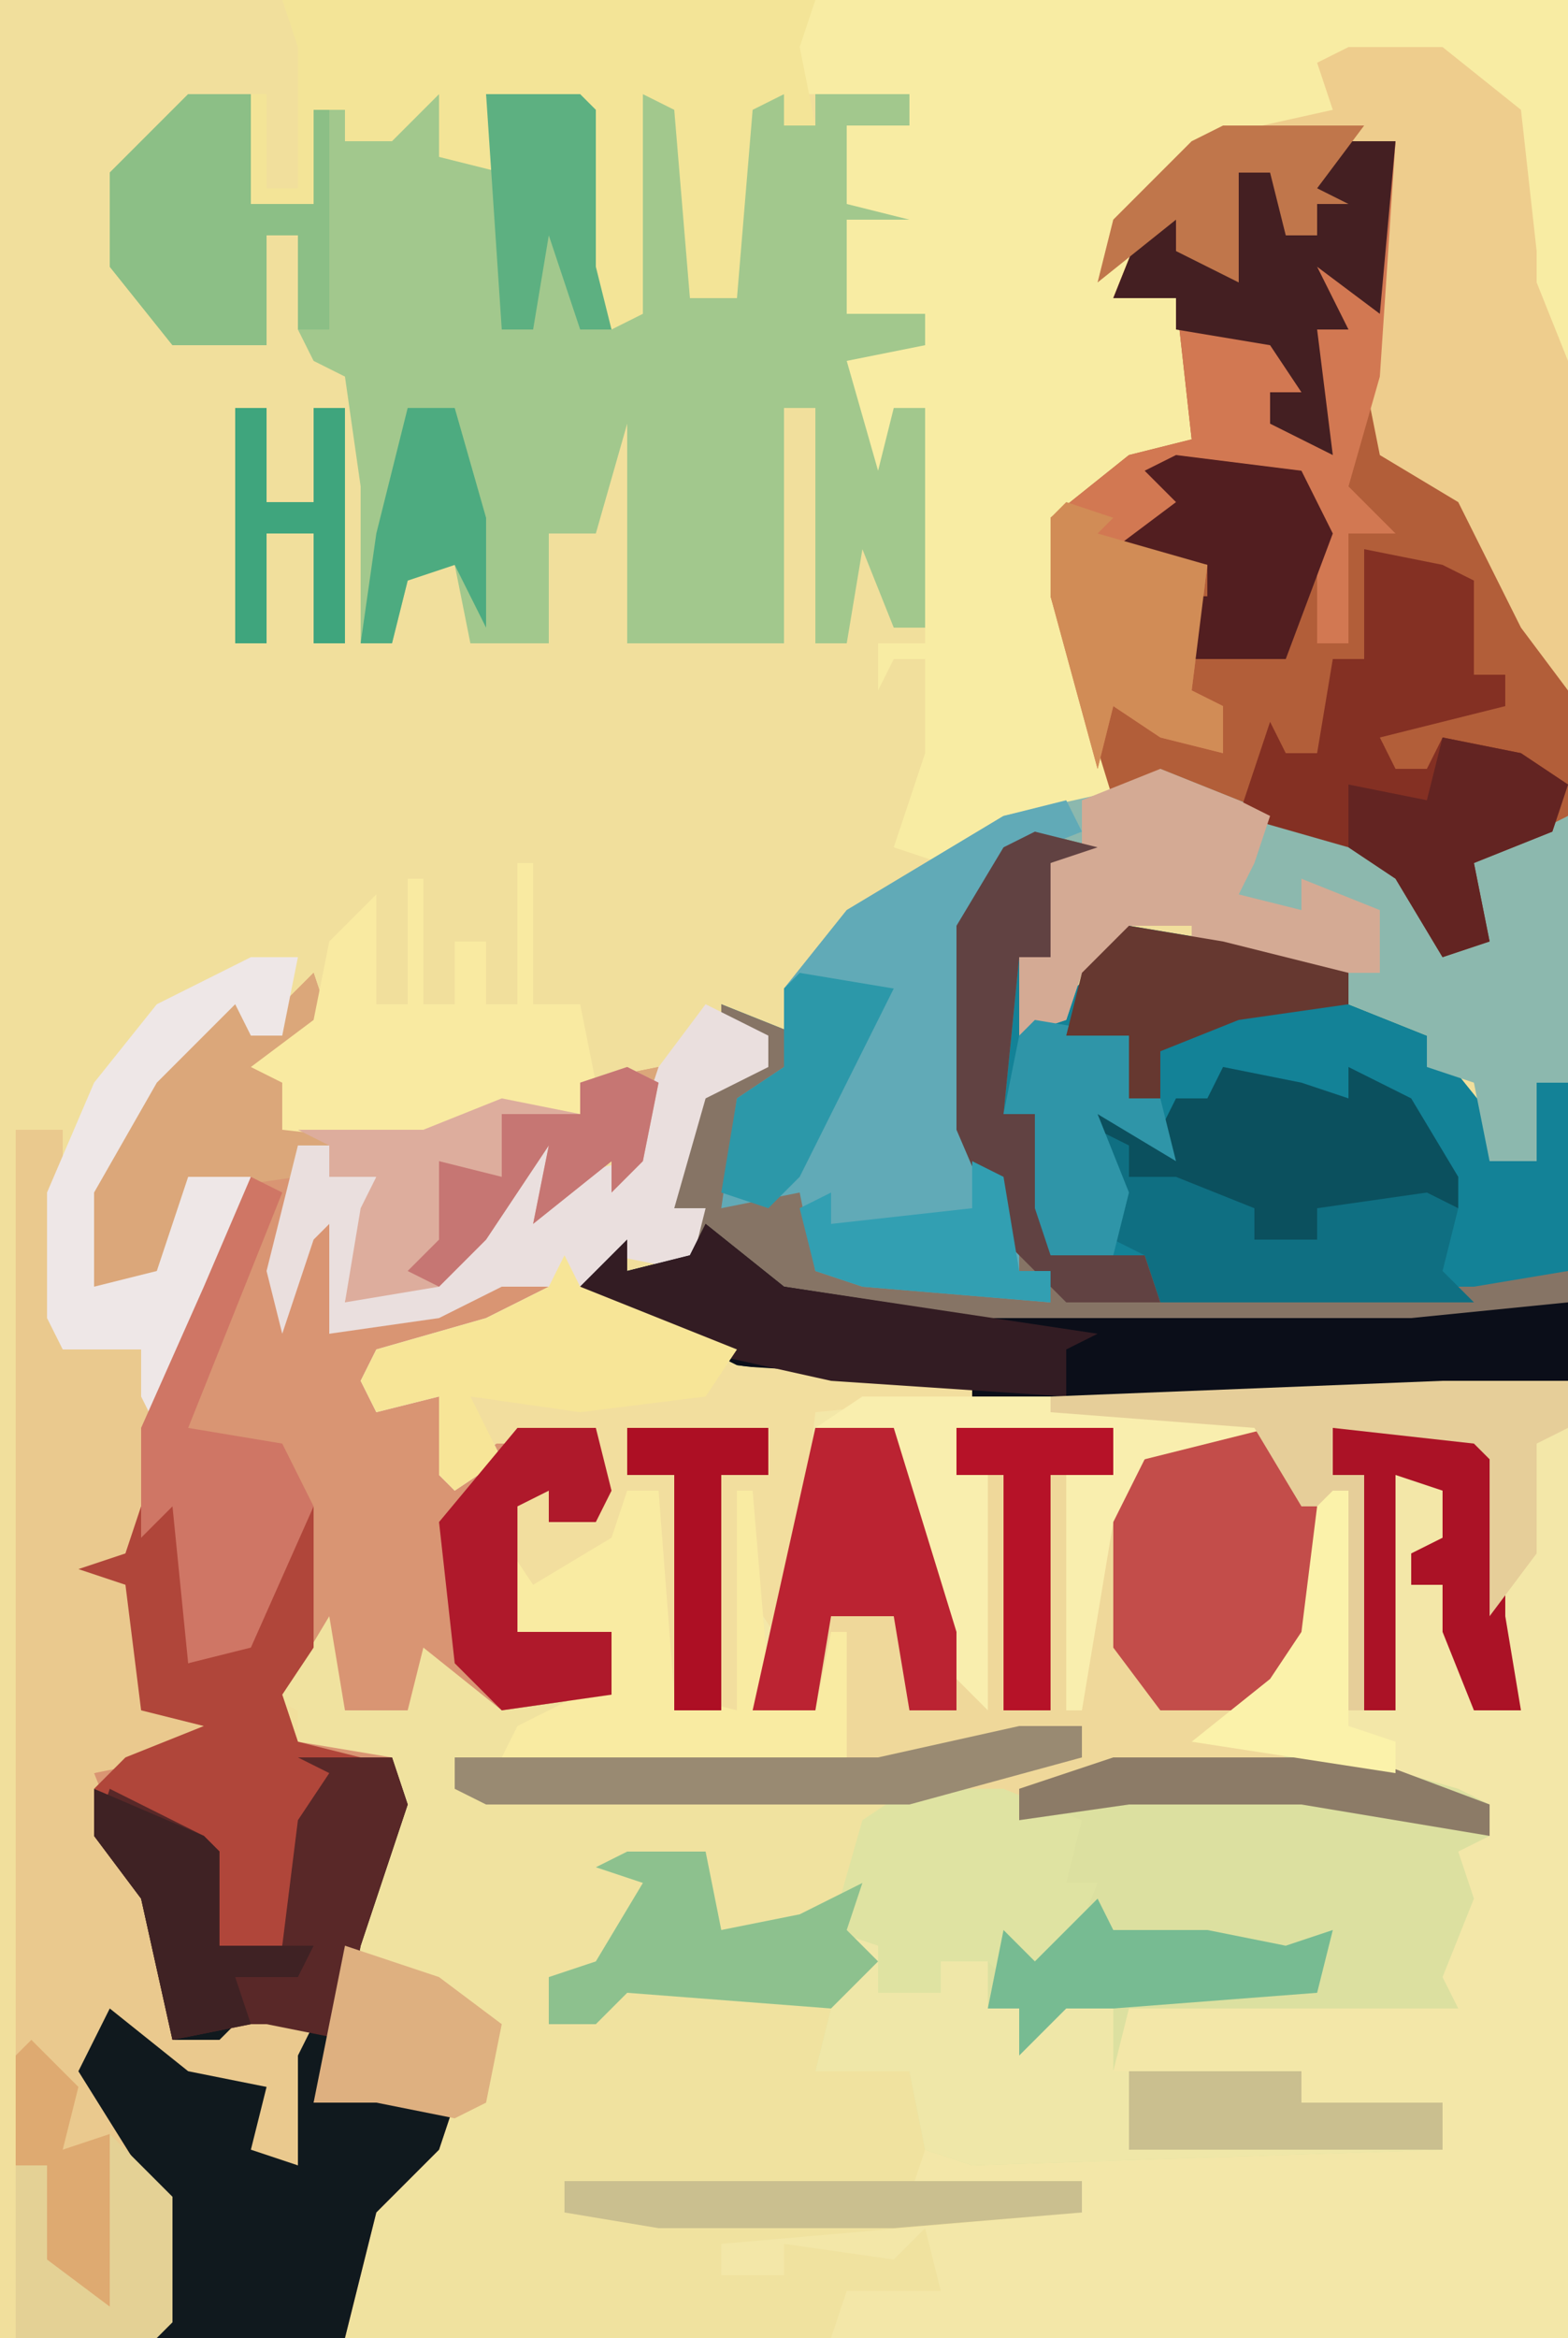<?xml version="1.0" encoding="UTF-8"?>
<svg version="1.1" xmlns="http://www.w3.org/2000/svg" width="100" height="149">
<path d="M0,0 L100,0 L100,149 L0,149 Z " fill="#F1DF9C" transform="translate(0,0)"/>
<path d="M0,0 L16,1 L54,1 L54,62 L-24,62 L-22,52 L-17,47 L-26,47 L-22,30 L-21,26 L-27,24 L-27,22 L-29,21 L-26,16 L-25,10 L-24,10 L-24,22 L-20,22 L-20,4 L-19,4 L-18,16 L-14,21 L-7,20 L-7,18 L-13,18 L-14,17 L-14,9 L-11,8 L-11,10 L-8,10 L-8,5 L-15,5 L-17,3 L-17,1 L-4,2 Z " fill="#F3E7A8" transform="translate(46,87)"/>
<path d="M0,0 L1,0 L2,12 L6,17 L13,16 L13,14 L7,14 L6,13 L6,7 L8,10 L13,7 L14,4 L16,4 L17,17 L21,18 L21,4 L22,4 L23,16 L22,18 L26,18 L27,13 L28,13 L28,18 L28,21 L25,22 L5,22 L3,21 L3,23 L38,23 L43,25 L42,29 L44,29 L42,34 L38,35 L37,34 L34,34 L34,36 L30,36 L30,33 L27,32 L27,30 L23,33 L20,32 L19,34 L19,28 L16,28 L14,32 L12,35 L9,35 L9,38 L12,37 L14,35 L27,37 L27,40 L32,41 L33,46 L32,49 L34,48 L43,48 L43,50 L20,52 L20,54 L24,54 L24,52 L31,53 L33,51 L34,55 L28,55 L27,58 L-4,58 L-2,48 L3,43 L-6,43 L-2,26 L-1,22 L-7,20 L-7,18 L-9,17 L-6,12 L-5,6 L-4,6 L-4,18 L0,18 Z M27,36 L29,37 Z " fill="#F0E29F" transform="translate(26,91)"/>
<path d="M0,0 L48,0 L48,44 L45,40 L41,32 L36,29 L35,24 L37,9 L33,10 L32,12 L34,13 L32,13 L32,15 L30,15 L29,11 L27,11 L27,18 L23,16 L23,14 L20,17 L19,19 L23,19 L24,28 L16,33 L17,40 L19,51 L8,55 L5,54 L7,48 L7,42 L5,42 L4,44 L4,41 L7,41 L7,26 L5,26 L5,33 L3,30 L1,23 L1,22 L7,22 L7,20 L2,20 L2,8 L6,8 L6,6 L-1,6 L-2,2 Z " fill="#F8ECA3" transform="translate(52,0)"/>
<path d="M0,0 L5,0 L10,16 L11,3 L9,3 L9,0 L19,0 L19,3 L16,3 L17,13 L19,4 L23,0 L28,0 L32,5 L32,13 L27,19 L41,23 L43,24 L43,26 L41,27 L42,30 L40,35 L41,37 L20,37 L19,41 L31,41 L31,43 L40,43 L40,46 L10,47 L7,46 L6,41 L0,41 L1,37 L-12,36 L-14,38 L-17,38 L-17,35 L-14,34 L-11,29 L-14,28 L-7,27 L-6,32 L-1,31 L3,29 L2,32 L4,33 L4,36 L8,36 L8,34 L13,32 L14,34 L17,31 L15,29 L16,26 L12,24 L-21,24 L-23,23 L-23,21 L-1,21 L1,18 L1,14 L0,18 L-4,18 Z M1,36 Z " fill="#DCE0A0" transform="translate(52,91)"/>
<path d="M0,0 L1,3 L-2,7 L-2,10 L7,10 L12,8 L17,9 L17,7 L22,6 L21,12 L19,14 L19,12 L14,16 L15,11 L11,17 L8,20 L2,21 L3,15 L4,13 L1,13 L1,11 L-1,11 L-2,20 L0,15 L2,16 L1,23 L9,20 L16,18 L14,22 L8,24 L4,24 L4,27 L8,27 L9,32 L13,29 L18,29 L19,33 L18,35 L15,35 L15,33 L13,34 L13,42 L19,42 L19,46 L12,47 L7,43 L6,47 L2,47 L1,41 L-2,46 L-1,49 L5,50 L6,53 L3,62 L1,70 L0,72 L7,71 L9,72 L8,75 L4,79 L2,87 L-10,87 L-10,78 L-15,70 L-13,66 L-8,70 L-3,71 L-4,75 L-1,76 L-1,69 L0,67 L-4,66 L-6,68 L-9,68 L-11,59 L-14,55 L-14,51 L-7,48 L-11,47 L-12,39 L-15,38 L-12,37 L-11,29 L-7,20 L-4,13 L-8,14 L-10,20 L-14,21 L-15,20 L-15,14 L-9,4 L-4,1 L-4,4 Z " fill="#D99573" transform="translate(20,62)"/>
<path d="M0,0 L4,1 L1,2 L1,8 L-1,8 L0,12 L5,8 L6,6 L12,7 L20,9 L20,11 L25,13 L29,18 L29,21 L32,21 L32,16 L34,16 L34,35 L26,36 L-4,36 L-19,34 L-29,29 L-26,26 L-26,28 L-22,27 L-22,25 L-24,24 L-22,17 L-20,15 L-17,15 L-17,13 L-20,14 L-20,11 L-15,13 L-17,17 L-19,17 L-19,23 L-16,22 L-14,20 L-14,28 L1,30 L1,28 L-1,28 L-5,19 L-5,6 L-2,1 Z " fill="#138297" transform="translate(66,53)"/>
<path d="M0,0 L4,0 L4,7 L8,7 L8,1 L10,1 L10,3 L13,3 L14,0 L16,0 L17,4 L20,5 L19,0 L25,0 L26,1 L26,11 L28,14 L29,0 L32,1 L32,13 L35,13 L35,1 L38,0 L38,2 L40,2 L40,0 L46,0 L46,2 L42,2 L42,7 L46,8 L42,8 L42,14 L47,14 L47,16 L42,17 L44,24 L45,20 L47,20 L47,34 L45,34 L43,29 L42,35 L40,35 L40,20 L38,20 L38,35 L28,35 L28,21 L26,28 L23,28 L23,35 L18,35 L17,30 L14,31 L13,35 L11,35 L11,25 L10,18 L8,17 L7,15 L7,9 L5,9 L5,16 L-1,16 L-5,11 L-5,5 Z " fill="#A2C88D" transform="translate(12,6)"/>
<path d="M0,0 L4,0 L3,18 L4,20 L9,23 L15,35 L15,43 L11,46 L9,46 L10,51 L7,52 L4,47 L1,45 L-10,42 L-12,42 L-14,42 L-18,29 L-18,24 L-13,20 L-9,19 L-10,10 L-14,10 L-12,5 L-10,5 L-10,7 L-7,7 L-7,2 L-3,2 L-3,6 L-1,6 L-1,1 Z " fill="#B25E39" transform="translate(85,9)"/>
<path d="M0,0 L5,2 L13,5 L17,8 L18,11 L20,10 L20,6 L26,3 L26,20 L24,20 L24,25 L21,25 L20,20 L17,19 L17,17 L12,15 L12,13 L6,13 L2,12 L2,10 L-2,10 L-3,13 L-5,13 L-6,16 L-9,17 L-9,12 L-7,6 L-5,5 L-10,6 L-12,12 L-12,23 L-9,30 L-9,32 L-7,32 L-7,34 L-19,33 L-22,32 L-23,27 L-28,28 L-27,21 L-24,19 L-24,14 L-20,9 L-10,3 L-1,1 Z " fill="#8CB8AE" transform="translate(74,49)"/>
<path d="M0,0 L5,0 L10,16 L11,3 L9,3 L9,0 L19,0 L19,3 L16,3 L17,13 L19,4 L23,0 L28,0 L32,5 L32,13 L27,19 L30,21 L19,22 L12,24 L-21,24 L-23,23 L-23,21 L-1,21 L1,18 L1,14 L0,18 L-4,18 Z " fill="#EFD89A" transform="translate(52,91)"/>
<path d="M0,0 L3,0 L3,14 L9,13 L8,24 L7,27 L7,28 L8,28 L8,37 L13,37 L10,40 L5,41 L7,46 L10,52 L10,58 L14,56 L18,55 L19,59 L18,66 L14,65 L15,62 L10,60 L6,57 L5,60 L10,68 L10,76 L9,77 L0,77 Z " fill="#EAC98E" transform="translate(1,72)"/>
<path d="M0,0 L4,1 L1,2 L1,8 L-1,8 L-2,18 L2,17 L1,24 L2,27 L7,27 L8,29 L28,29 L34,28 L34,35 L26,36 L-4,36 L-19,34 L-29,29 L-26,26 L-26,28 L-22,27 L-22,25 L-24,24 L-22,17 L-20,15 L-17,15 L-17,13 L-20,14 L-20,11 L-15,13 L-17,17 L-19,17 L-19,23 L-16,22 L-14,20 L-14,28 L1,30 L1,28 L-1,28 L-5,19 L-5,6 L-2,1 Z " fill="#867465" transform="translate(66,53)"/>
<path d="M0,0 L6,0 L7,3 L4,12 L2,20 L1,22 L8,21 L10,22 L9,25 L5,29 L3,37 L-9,37 L-9,28 L-14,20 L-12,16 L-7,20 L-2,21 L-3,25 L0,26 L0,19 L1,17 L-3,16 L-5,18 L-8,18 L-10,9 L-13,5 L-12,2 L-6,5 L-5,6 L-5,12 L-1,12 L0,4 L2,1 Z " fill="#10191E" transform="translate(19,112)"/>
<path d="M0,0 L6,0 L11,4 L12,13 L12,15 L14,20 L14,41 L11,37 L7,29 L2,26 L1,21 L3,6 L-1,7 L-2,9 L0,10 L-2,10 L-2,12 L-4,12 L-5,8 L-7,8 L-7,15 L-11,13 L-11,11 L-16,15 L-15,11 L-10,6 L-1,4 L-2,1 Z " fill="#EECD8D" transform="translate(86,3)"/>
<path d="M0,0 L4,0 L3,15 L1,22 L4,25 L1,25 L1,32 L-1,32 L-1,24 L-2,22 L-10,21 L-9,24 L-10,26 L-8,27 L-9,35 L-7,36 L-7,39 L-11,38 L-14,36 L-15,40 L-18,29 L-18,24 L-13,20 L-9,19 L-10,10 L-14,10 L-12,5 L-10,5 L-10,7 L-7,7 L-7,2 L-3,2 L-3,6 L-1,6 L-1,1 Z " fill="#D27852" transform="translate(85,9)"/>
<path d="M0,0 L5,0 L6,5 L11,4 L15,2 L14,5 L16,6 L16,9 L20,9 L20,7 L23,7 L23,10 L25,10 L26,12 L29,8 L31,10 L31,14 L43,14 L43,16 L52,16 L52,19 L22,20 L19,19 L18,14 L12,14 L13,10 L0,9 L-2,11 L-5,11 L-5,8 L-2,7 L1,2 L-2,1 Z M13,9 Z M31,9 Z " fill="#EFE7A8" transform="translate(40,118)"/>
<path d="M0,0 L34,0 L33,3 L34,8 L32,8 L32,6 L30,7 L29,19 L26,19 L25,7 L23,6 L23,20 L21,21 L19,17 L19,7 L13,6 L14,11 L10,10 L10,6 L7,9 L4,9 L4,7 L2,7 L2,13 L-2,13 L-2,6 L-1,6 L-1,12 L1,12 L1,3 Z " fill="#F3E497" transform="translate(18,0)"/>
<path d="M0,0 L1,2 L-4,4 L-6,10 L-6,21 L-3,28 L-3,30 L-1,30 L-1,32 L-13,31 L-16,30 L-17,25 L-22,26 L-21,19 L-18,17 L-18,12 L-14,7 L-4,1 Z " fill="#61AAB7" transform="translate(68,51)"/>
<path d="M0,0 L1,3 L-2,7 L-2,10 L7,10 L12,8 L17,9 L17,7 L22,6 L21,12 L19,14 L19,12 L14,16 L15,11 L11,17 L8,20 L2,21 L3,15 L4,13 L1,13 L1,11 L-1,11 L-1,13 L-8,14 L-10,20 L-14,21 L-15,20 L-15,14 L-9,4 L-4,1 L-4,4 Z " fill="#DBA77A" transform="translate(20,62)"/>
<path d="M0,0 L4,2 L4,4 L0,6 L-2,13 L0,13 L-1,17 L-6,16 L-6,18 L2,22 L0,25 L-8,26 L-15,25 L-13,29 L-16,31 L-17,30 L-17,25 L-21,26 L-22,24 L-21,22 L-14,20 L-10,18 L-13,18 L-17,20 L-24,21 L-24,14 L-25,15 L-27,21 L-28,17 L-26,9 L-24,9 L-24,11 L-21,11 L-23,19 L-19,16 L-19,18 L-13,13 L-10,8 L-9,10 L-9,11 L-5,10 L-3,4 Z " fill="#EADFDE" transform="translate(45,64)"/>
<path d="M0,0 L5,4 L18,6 L45,6 L55,5 L55,10 L47,11 L17,11 L2,9 L-8,4 L-5,1 L-5,3 L-1,2 Z " fill="#0B0E19" transform="translate(45,78)"/>
<path d="M0,0 L16,1 L16,2 L6,3 L5,12 L4,18 L2,15 L1,22 L-4,21 L-4,8 L-6,8 L-7,12 L-13,15 L-14,9 L-11,8 L-11,10 L-8,10 L-8,5 L-15,5 L-17,3 L-17,1 L-4,2 Z " fill="#F2DE9E" transform="translate(46,87)"/>
<path d="M0,0 L5,1 L7,2 L7,8 L9,8 L9,10 L1,12 L2,14 L4,14 L5,12 L10,13 L13,15 L12,18 L7,20 L8,25 L5,26 L2,21 L-1,19 L-8,17 L-6,11 L-5,13 L-3,13 L-2,7 L0,7 Z " fill="#843023" transform="translate(87,35)"/>
<path d="M0,0 L1,0 L1,11 L5,9 L8,1 L9,1 L9,10 L7,13 L8,16 L12,17 L10,18 L7,29 L3,29 L1,22 L-5,19 L-3,17 L2,15 L-2,14 L-3,6 L-6,5 L-3,4 L-2,1 Z " fill="#B0463A" transform="translate(11,95)"/>
<path d="M0,0 L5,0 L9,5 L9,13 L5,18 L-1,18 L-4,14 L-4,4 Z " fill="#C34D4A" transform="translate(75,91)"/>
<path d="M0,0 L1,0 L1,9 L4,9 L5,14 L4,16 L-3,16 L-6,18 L-15,17 L-15,14 L-17,13 L-13,10 L-12,5 L-9,2 L-9,9 L-7,9 L-7,1 L-6,1 L-6,9 L-4,9 L-4,5 L-2,5 L-2,9 L0,9 Z " fill="#F9EAA1" transform="translate(33,55)"/>
<path d="M0,0 L5,2 L7,3 L6,6 L5,8 L9,9 L9,7 L14,9 L14,13 L6,13 L2,12 L2,10 L-2,10 L-3,13 L-5,13 L-6,16 L-9,17 L-9,12 L-7,6 L-5,5 L-5,2 Z " fill="#D4AA94" transform="translate(74,49)"/>
<path d="M0,0 L2,0 L3,13 L7,14 L7,0 L8,0 L9,12 L8,14 L12,14 L13,9 L14,9 L14,14 L14,17 L11,18 L-1,18 L-8,17 L-7,15 L-1,12 L-1,10 L-7,10 L-8,9 L-8,3 L-6,6 L-1,3 Z " fill="#F9EBA2" transform="translate(40,95)"/>
<path d="M0,0 L6,0 L7,3 L4,12 L3,18 L-2,17 L-3,17 L-8,18 L-10,9 L-13,5 L-12,2 L-6,5 L-5,6 L-5,12 L-1,12 L0,4 L2,1 Z " fill="#592828" transform="translate(19,112)"/>
<path d="M0,0 L4,0 L4,7 L8,7 L8,1 L9,1 L9,15 L7,15 L7,9 L5,9 L5,16 L-1,16 L-5,11 L-5,5 Z " fill="#8CBF86" transform="translate(12,6)"/>
<path d="M0,0 L6,0 L11,2 L10,6 L12,6 L10,11 L6,12 L5,11 L2,11 L2,13 L-2,13 L-2,10 L-5,9 L-3,2 Z " fill="#DFE3A2" transform="translate(58,114)"/>
<path d="M0,0 L5,1 L8,2 L8,0 L12,2 L15,7 L15,9 L6,9 L6,11 L2,11 L2,9 L-1,9 L-4,9 L-4,7 L-6,7 L-9,2 L-5,4 L-4,4 L-3,2 L-1,2 Z " fill="#0B505E" transform="translate(78,68)"/>
<path d="M0,0 L4,0 L3,11 L-1,8 L1,12 L-1,12 L0,20 L-4,18 L-4,16 L-2,16 L-4,13 L-10,12 L-10,10 L-14,10 L-12,5 L-10,5 L-10,7 L-7,7 L-7,2 L-3,2 L-3,6 L-1,6 L-1,1 Z " fill="#441F22" transform="translate(85,9)"/>
<path d="M0,0 L12,0 L26,1 L26,2 L18,4 L16,8 L14,20 L13,20 L13,5 L16,5 L16,2 L6,2 L6,5 L8,5 L8,20 L6,18 L2,6 L2,2 L-3,2 Z " fill="#F9EEAE" transform="translate(55,89)"/>
<path d="M0,0 L2,1 L1,6 L-1,8 L-1,6 L-6,10 L-5,5 L-9,11 L-12,14 L-18,15 L-17,9 L-16,7 L-19,7 L-19,5 L-21,4 L-13,4 L-8,2 L-3,3 L-3,1 Z " fill="#DDAD9D" transform="translate(40,68)"/>
<path d="M0,0 L3,0 L2,5 L0,5 L-1,3 L-6,8 L-10,15 L-10,21 L-6,20 L-4,14 L0,14 L-3,24 L-6,30 L-7,28 L-7,25 L-12,25 L-13,23 L-13,15 L-10,8 L-6,3 Z " fill="#EEE7E7" transform="translate(16,61)"/>
<path d="M0,0 L5,4 L25,7 L23,8 L23,11 L8,10 L-1,8 L-8,4 L-5,1 L-5,3 L-1,2 Z " fill="#331C23" transform="translate(45,78)"/>
<path d="M0,0 L5,0 L9,13 L9,18 L6,18 L5,12 L1,12 L0,18 L-4,18 Z " fill="#BB2332" transform="translate(52,91)"/>
<path d="M0,0 L2,1 L-4,16 L2,17 L4,21 L0,30 L-4,31 L-5,21 L-7,23 L-7,16 L-3,7 Z " fill="#CF7665" transform="translate(16,75)"/>
<path d="M0,0 L2,1 L2,3 L4,3 L5,3 L10,5 L10,7 L14,7 L14,5 L21,4 L23,5 L22,9 L24,11 L4,11 L3,8 L1,7 Z " fill="#0F6F82" transform="translate(70,72)"/>
<path d="M0,0 L1,2 L6,4 L11,6 L9,9 L1,10 L-6,9 L-4,13 L-7,15 L-8,14 L-8,9 L-12,10 L-13,8 L-12,6 L-5,4 L-1,2 Z " fill="#F7E597" transform="translate(36,80)"/>
<path d="M0,0 L4,1 L1,2 L1,8 L-1,8 L-2,18 L2,17 L1,24 L2,27 L7,27 L8,30 L2,30 L-2,26 L-5,19 L-5,6 L-2,1 Z " fill="#614242" transform="translate(66,53)"/>
<path d="M0,0 L9,0 L11,2 L11,12 L12,18 L9,18 L7,13 L7,10 L5,10 L5,8 L7,7 L7,4 L4,3 L4,18 L2,18 L2,3 L0,3 Z " fill="#AB1226" transform="translate(85,91)"/>
<path d="M0,0 L8,0 L8,3 L6,4 L6,11 L3,15 L3,5 L2,4 L-7,3 L-7,6 L-5,6 L-5,21 L-6,21 L-7,8 L-9,8 L-12,3 L-25,2 L-25,1 Z " fill="#E6CE99" transform="translate(92,88)"/>
<path d="M0,0 L5,0 L6,4 L5,6 L2,6 L2,4 L0,5 L0,13 L6,13 L6,17 L-1,18 L-4,15 L-5,6 Z " fill="#AF192B" transform="translate(33,91)"/>
<path d="M0,0 L5,0 L6,5 L11,4 L15,2 L14,5 L16,7 L13,10 L0,9 L-2,11 L-5,11 L-5,8 L-2,7 L1,2 L-2,1 Z " fill="#8DC18E" transform="translate(40,118)"/>
<path d="M0,0 L8,1 L10,5 L7,13 L0,13 L0,9 L2,9 L2,7 L-4,6 L0,3 L-2,1 Z " fill="#521E20" transform="translate(75,29)"/>
<path d="M0,0 L3,1 L2,2 L9,4 L8,12 L10,13 L10,16 L6,15 L3,13 L2,17 L-1,6 L-1,1 Z " fill="#D18C56" transform="translate(68,32)"/>
<path d="M0,0 L5,1 L8,3 L7,6 L2,8 L3,13 L0,14 L-3,9 L-6,7 L-6,3 L-1,4 Z " fill="#632422" transform="translate(92,47)"/>
<path d="M0,0 L6,1 L6,5 L8,5 L9,9 L4,6 L6,11 L5,15 L1,15 L0,12 L0,7 L0,6 L-2,6 L-1,1 Z " fill="#2F95A8" transform="translate(66,65)"/>
<path d="M0,0 L1,2 L7,2 L12,3 L15,2 L14,6 L1,7 L-2,7 L-5,10 L-5,7 L-7,7 L-6,2 L-4,4 Z " fill="#77BB92" transform="translate(70,121)"/>
<path d="M0,0 L6,1 L14,3 L14,5 L7,6 L2,8 L2,11 L0,11 L0,7 L-4,7 L-3,3 Z " fill="#663830" transform="translate(72,59)"/>
<path d="M0,0 L6,2 L10,5 L9,10 L7,11 L2,10 L-2,10 Z " fill="#DEB080" transform="translate(22,124)"/>
<path d="M0,0 L11,0 L11,2 L20,2 L20,5 L0,5 Z " fill="#CABF8F" transform="translate(72,132)"/>
<path d="M0,0 L4,0 L4,2 L-7,5 L-34,5 L-36,4 L-36,2 L-9,2 Z " fill="#998A72" transform="translate(65,110)"/>
<path d="M0,0 L33,0 L33,2 L21,3 L6,3 L0,2 Z " fill="#CABF8F" transform="translate(36,139)"/>
<path d="M0,0 L7,3 L8,4 L8,10 L14,10 L13,12 L9,12 L10,15 L5,16 L3,7 L0,3 Z " fill="#3F2224" transform="translate(6,114)"/>
<path d="M0,0 L10,0 L10,3 L6,3 L6,18 L3,18 L3,3 L0,3 Z " fill="#B61228" transform="translate(61,91)"/>
<path d="M0,0 L6,0 L7,1 L7,11 L8,15 L6,15 L4,9 L3,15 L1,15 Z " fill="#5DB081" transform="translate(31,6)"/>
<path d="M0,0 L6,1 L4,5 L0,13 L-2,15 L-5,14 L-4,8 L-1,6 L-1,1 Z " fill="#2C98A9" transform="translate(51,62)"/>
<path d="M0,0 L9,0 L9,3 L6,3 L6,18 L3,18 L3,3 L0,3 Z " fill="#AD0F24" transform="translate(40,91)"/>
<path d="M0,0 L3,3 L2,7 L5,6 L6,11 L6,18 L1,15 L0,10 L1,8 L-1,8 L-1,1 Z " fill="#DEAA71" transform="translate(2,130)"/>
<path d="M0,0 L2,1 L3,7 L5,7 L5,9 L-7,8 L-10,7 L-11,3 L-9,2 L-9,4 L0,3 Z " fill="#329FB2" transform="translate(62,74)"/>
<path d="M0,0 L9,0 L6,4 L8,5 L6,5 L6,7 L4,7 L3,3 L1,3 L1,10 L-3,8 L-3,6 L-8,10 L-7,6 L-2,1 Z " fill="#C0764B" transform="translate(78,8)"/>
<path d="M0,0 L16,0 L24,3 L24,5 L18,4 L12,3 L1,3 L-6,4 L-6,2 Z " fill="#8C7B67" transform="translate(71,112)"/>
<path d="M0,0 L2,1 L1,6 L-1,8 L-1,6 L-6,10 L-5,5 L-9,11 L-12,14 L-14,13 L-12,11 L-12,6 L-8,7 L-8,3 L-3,3 L-3,1 Z " fill="#C67673" transform="translate(40,68)"/>
<path d="M0,0 L1,0 L1,15 L4,16 L4,18 L-9,16 L-4,12 L-2,9 L-1,1 Z " fill="#FBF2AA" transform="translate(85,95)"/>
<path d="M0,0 L2,0 L2,6 L5,6 L5,0 L7,0 L7,15 L5,15 L5,8 L2,8 L2,15 L0,15 Z " fill="#3FA57D" transform="translate(15,26)"/>
<path d="M0,0 L4,4 L4,12 L3,13 L-6,13 L-6,2 L-4,2 L-4,8 L0,11 Z " fill="#E4D195" transform="translate(7,136)"/>
<path d="M0,0 L3,0 L5,7 L5,14 L3,10 L0,11 L-1,15 L-3,15 L-2,8 Z " fill="#4DAB80" transform="translate(26,26)"/>
</svg>
